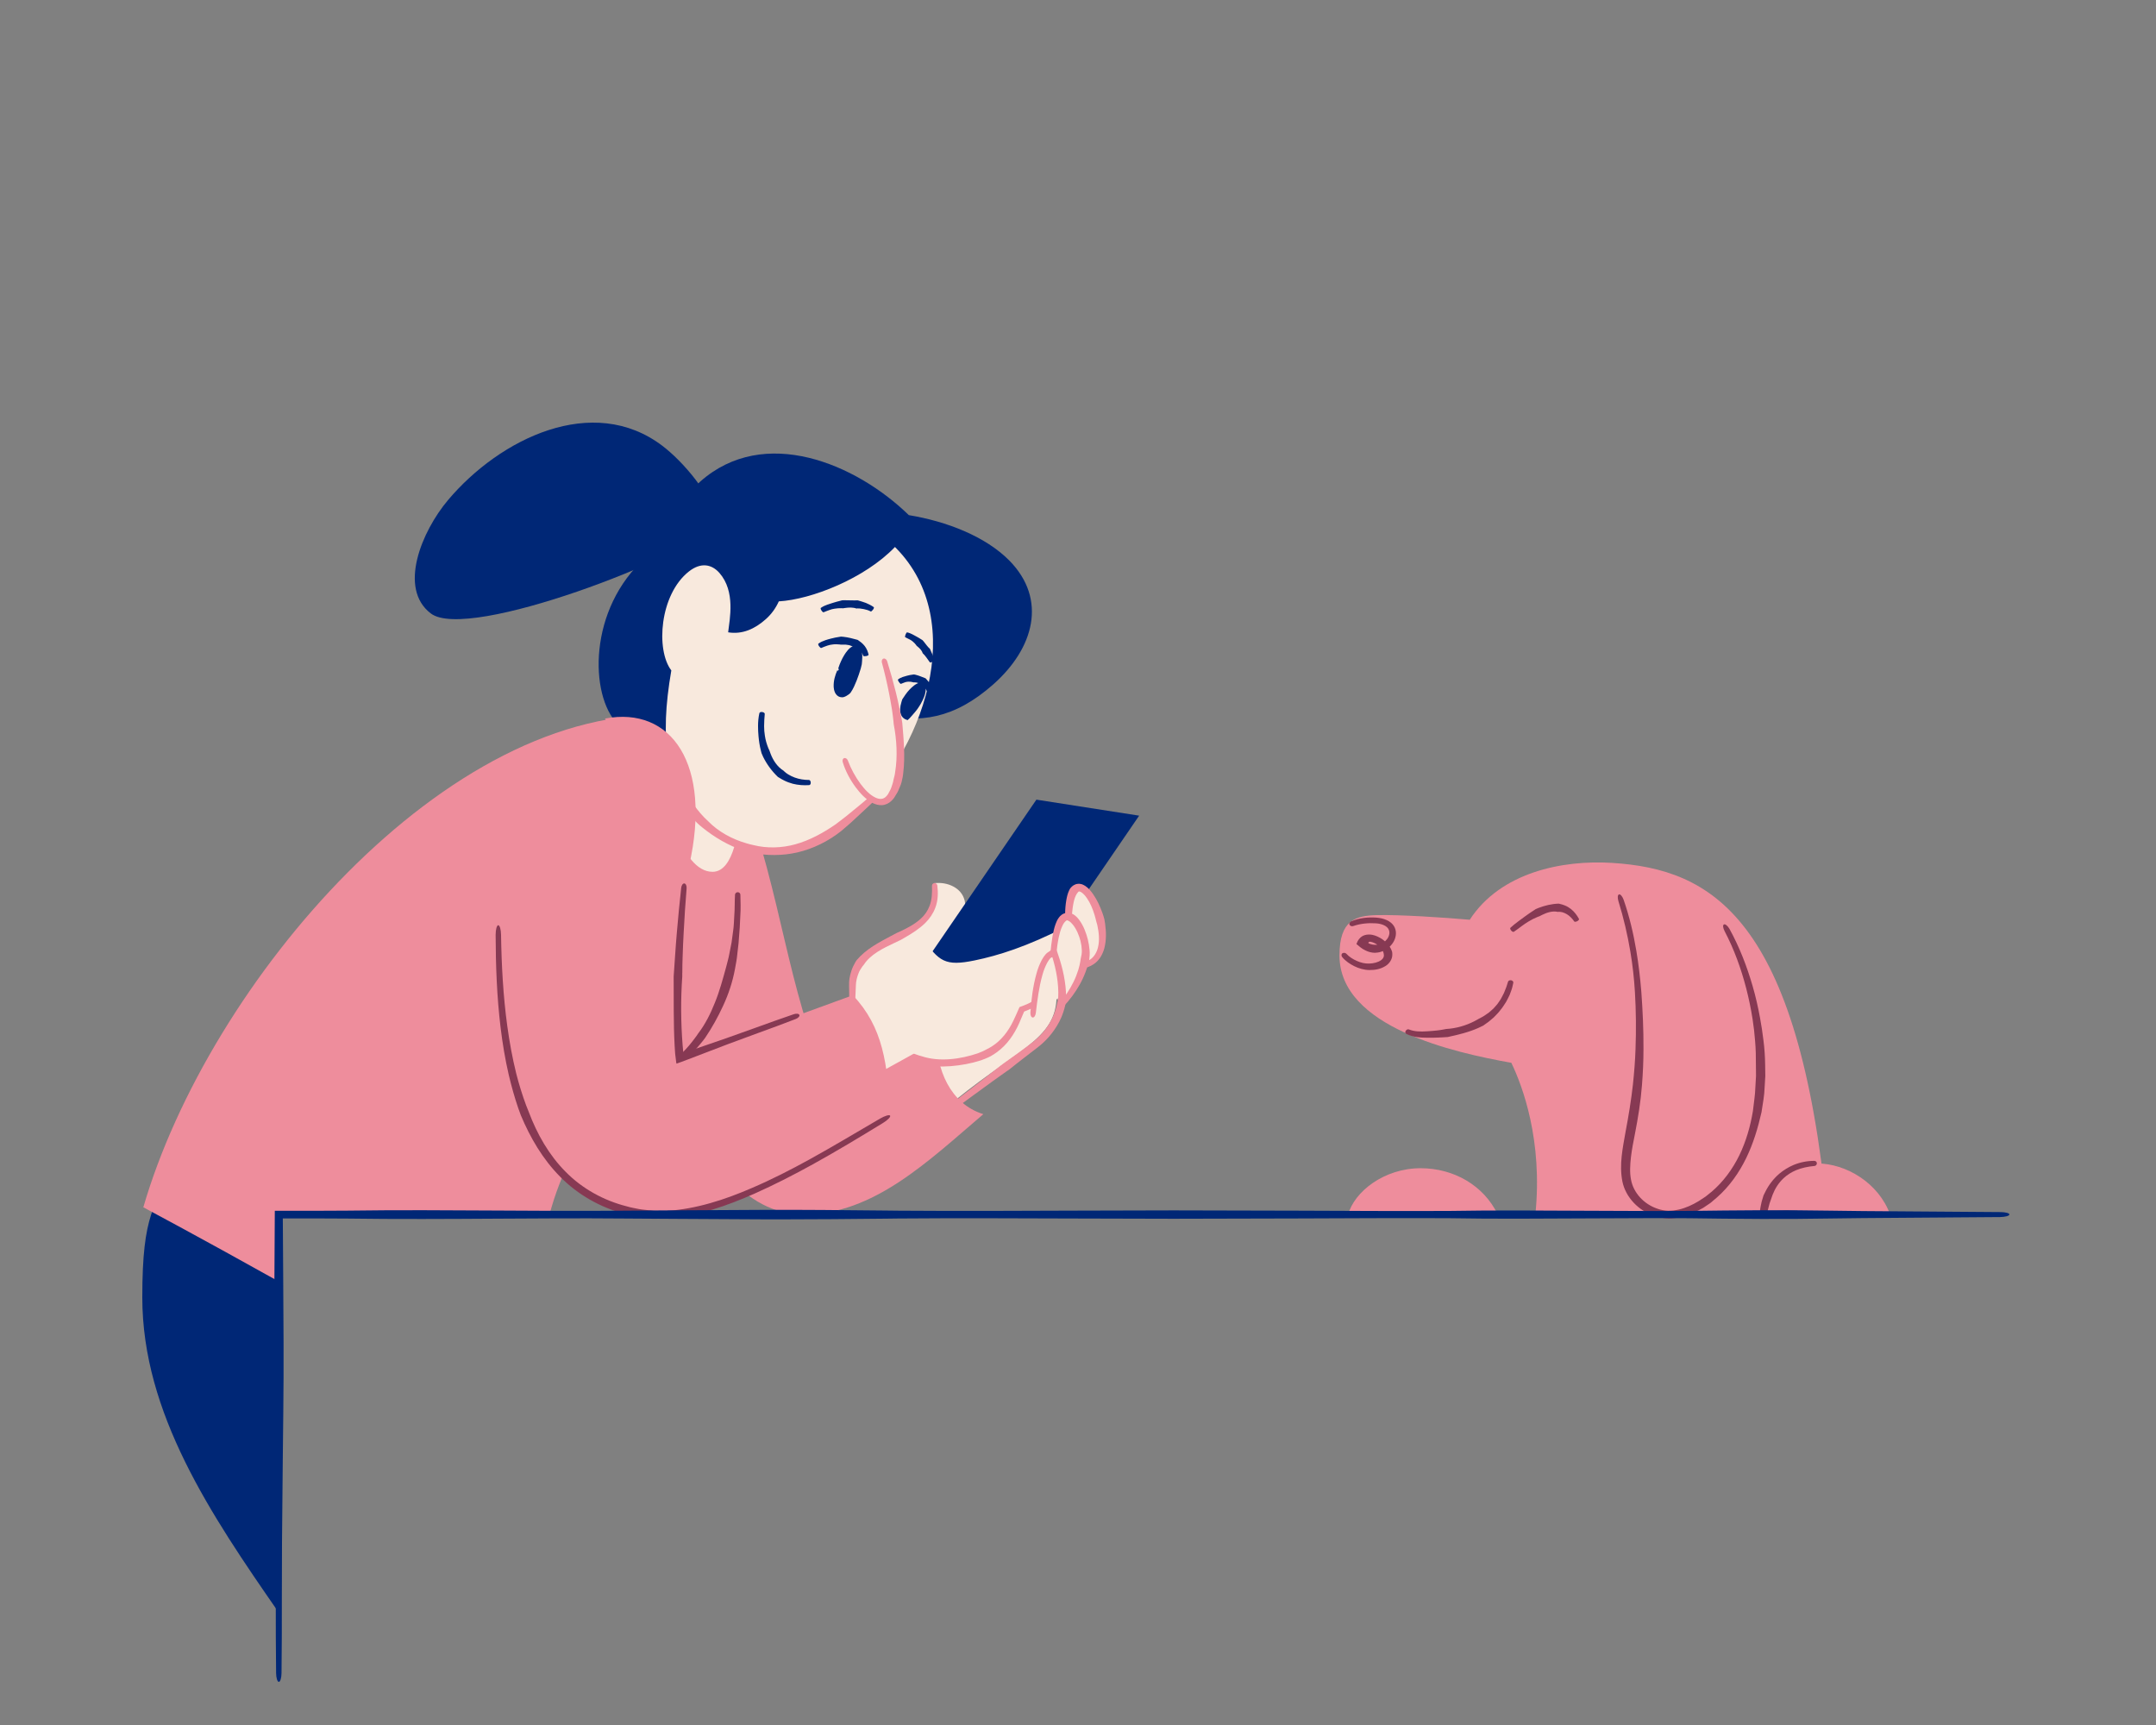 <svg width="500" height="400" viewBox="0 0 500 400" fill="none" xmlns="http://www.w3.org/2000/svg">
<rect x="0" y="0" width="500" height="400" fill="#808080" stroke="none"/>
<g clip-path="url(#clip0_15_1035)">
<path d="M356.063 281.652C357.833 264.421 353.073 251.804 350.495 246.447C337.313 244.094 310.628 238.24 310.64 221.541C310.64 213.311 314.427 212.317 319.374 212.199C324.656 212.081 334.846 212.743 340.852 213.275C347.991 202.265 362.354 199.368 373.842 200.09C396.827 201.532 417.11 212.53 423.774 281.652" fill="#EE8D9C"/>
<path d="M320.935 221.412C320.998 221.85 320.773 222.298 320.3 222.641C319.603 223.15 318.543 223.41 317.534 223.434C316.562 223.47 315.616 223.245 314.681 222.831C313.759 222.429 312.9 221.884 312.264 221.187C312.053 220.95 311.679 220.867 311.367 221.021C311.069 221.164 311.006 221.601 311.28 221.944C312.053 222.866 313.038 223.529 314.083 224.049C315.118 224.558 316.338 224.924 317.571 224.935C318.83 224.947 320.139 224.746 321.334 223.99C322.157 223.481 322.904 222.488 322.892 221.376C322.916 221.116 322.867 220.88 322.829 220.643C322.555 219.779 322.045 219.094 321.472 218.538C320.898 217.97 320.226 217.521 319.477 217.178C319.104 217 318.693 216.871 318.27 216.776C317.747 216.669 317.048 216.669 316.526 216.835C315.416 217.143 314.831 218.136 314.569 218.904C315.205 219.437 315.803 219.992 316.675 220.394C316.787 220.442 316.911 220.501 317.024 220.548L317.261 220.643C317.423 220.703 317.597 220.749 317.759 220.796C318.108 220.88 318.456 220.926 318.817 220.939C319.279 220.915 319.752 220.867 320.188 220.726C321.409 220.371 322.406 219.59 323.041 218.609C323.676 217.639 323.988 216.339 323.477 215.144C323.116 214.292 322.343 213.677 321.571 213.346C320.798 212.992 319.977 212.85 319.191 212.779C317.235 212.649 315.242 212.838 313.361 213.642C312.975 213.808 312.825 214.222 313 214.481C313.186 214.754 313.536 214.849 313.859 214.73C315.466 214.163 317.36 213.985 319.08 214.104C320.413 214.186 321.77 214.695 322.106 215.664C322.369 216.314 322.157 217.13 321.671 217.77C321.185 218.42 320.449 218.881 319.69 219.035C319.416 219.094 319.141 219.094 318.88 219.081C318.656 219.081 318.444 219.058 318.219 219.011C318.108 218.988 317.996 218.963 317.895 218.929L317.684 218.857C317.585 218.822 317.472 218.774 317.36 218.692C317.261 218.586 317.46 218.408 317.609 218.384C317.709 218.372 317.747 218.361 317.921 218.395C318.182 218.455 318.456 218.538 318.718 218.668C319.777 219.153 320.736 220.182 320.886 221.092C320.886 221.21 320.935 221.317 320.935 221.412Z" fill="#873953"/>
<path d="M361.475 211.43C361.748 211.43 362.023 211.466 362.285 211.525C362.671 211.631 363.032 211.785 363.381 211.998C364.041 212.4 364.626 212.991 365.088 213.677C365.175 213.795 365.487 213.76 365.785 213.606C366.084 213.452 366.259 213.216 366.171 213.062C365.723 212.234 365.125 211.43 364.316 210.78C363.891 210.449 363.405 210.153 362.882 209.952C362.509 209.81 362.135 209.68 361.736 209.597C361.649 209.574 361.549 209.562 361.462 209.538C359.781 209.597 358.26 209.987 356.865 210.508L356.155 210.803L355.744 211.075C354.983 211.548 354.286 212.057 353.576 212.565L352.081 213.665C351.458 214.127 350.847 214.611 350.274 215.143C350.162 215.25 350.25 215.533 350.462 215.783C350.673 216.031 350.948 216.149 351.084 216.065C351.732 215.64 352.342 215.156 352.941 214.718C353.427 214.363 353.912 214.02 354.424 213.713C355.133 213.275 355.881 212.908 356.628 212.601L357.027 212.459L357.626 212.151C358.759 211.584 360.105 211.17 361.25 211.454C361.35 211.43 361.412 211.43 361.475 211.43Z" fill="#873953"/>
<path d="M335.005 238.677C334.457 238.772 333.922 238.89 333.373 238.937C332.575 239.02 331.779 239.102 330.981 239.138C329.461 239.245 327.979 239.221 326.721 238.7C326.509 238.606 326.197 238.747 326.01 239.008C325.824 239.268 325.885 239.622 326.172 239.765C327.742 240.533 329.486 240.628 331.056 240.628C331.878 240.651 332.713 240.628 333.547 240.592C334.133 240.592 334.718 240.521 335.305 240.498L335.716 240.474C338.12 239.954 340.574 239.374 342.829 238.37C343.215 238.18 343.601 238.015 343.988 237.814L344.661 237.329C345.296 236.927 345.844 236.394 346.417 235.921C346.927 235.378 347.488 234.869 347.924 234.265C348.26 233.852 348.584 233.427 348.859 232.977C349.158 232.539 349.432 232.089 349.656 231.617C349.805 231.321 349.955 231.026 350.093 230.73L350.441 229.795C350.69 229.181 350.814 228.53 350.952 227.891C351.002 227.632 350.777 227.371 350.453 227.312C350.129 227.253 349.805 227.395 349.731 227.632C349.532 228.211 349.394 228.814 349.133 229.381L348.797 230.233C348.659 230.505 348.523 230.778 348.385 231.037C348.187 231.475 347.924 231.877 347.65 232.267C347.401 232.681 347.089 233.048 346.753 233.402C346.342 233.935 345.794 234.337 345.296 234.786C344.735 235.165 344.211 235.59 343.601 235.898L342.966 236.228C342.642 236.43 342.293 236.596 341.957 236.785C340.001 237.802 337.709 238.476 335.378 238.606L335.005 238.677Z" fill="#873953"/>
<path d="M438.349 281.652C435.708 274.332 428.158 269.779 421.343 269.779C415.326 269.779 409.894 273.326 408.91 281.652H438.349Z" fill="#EE8D9C"/>
<path d="M414.875 282.574L416.894 282.48L419.797 282.397L425.303 282.243C425.626 282.231 425.889 281.96 425.889 281.64C425.889 281.32 425.626 281.061 425.303 281.049L419.772 280.895L416.894 280.813L414.875 280.718L414.401 280.682C413.692 280.729 412.994 280.765 412.284 280.777L410.253 280.8L409.979 280.788C409.917 280.813 409.955 280.718 409.967 280.67L410.004 280.505C410.004 280.457 410.229 279.641 410.378 279.062C410.515 278.648 410.664 278.246 410.814 277.833C410.889 277.56 411.001 277.3 411.088 277.04C411.649 275.609 412.483 274.273 413.642 273.197C414.464 272.428 415.448 271.813 416.495 271.363C417.816 270.807 419.311 270.5 420.806 270.37C421.105 270.346 421.354 270.062 421.354 269.755C421.354 269.436 421.093 269.187 420.755 269.187C419.112 269.176 417.417 269.519 415.922 270.146C414.725 270.654 413.617 271.352 412.621 272.179C411.262 273.351 410.166 274.805 409.394 276.366C409.257 276.638 409.107 276.91 408.983 277.194C408.845 277.667 408.683 278.128 408.559 278.601C408.41 279.323 408.272 279.784 408.11 281.072L407.986 281.901C407.998 282.137 407.737 282.586 408.211 282.456H410.067H411.225L412.297 282.48C413.007 282.503 413.717 282.527 414.427 282.574H414.875Z" fill="#873953"/>
<path d="M312.643 281.653C314.063 276.342 320.99 270.891 329.462 270.891C337.099 270.891 344.1 274.841 347.365 281.665L312.643 281.653Z" fill="#EE8D9C"/>
<path d="M375.461 207.351C378.314 215.451 379.647 224.013 380.058 232.646C381.242 257.031 376.607 263.914 377.006 271.967C377.318 278.412 383.036 281.806 387.571 281.604C395.282 281.261 409.535 271.15 408.251 244.791C407.716 233.865 404.601 222.618 399.805 214.363" fill="#EE8D9C"/>
<path d="M398.219 277.631C401.084 275.1 403.314 271.931 404.959 268.549C406.616 265.155 407.687 261.548 408.51 257.918C408.809 255.931 409.182 254.039 409.232 252.195C409.295 251.271 409.344 250.385 409.394 249.498C409.382 248.611 409.369 247.747 409.356 246.896C409.332 244.992 409.208 243.1 408.959 241.207C408.759 239.469 408.485 237.754 408.173 236.04C407.725 233.568 407.164 231.109 406.466 228.697C405.146 224.12 403.414 219.638 401.097 215.415C400.673 214.67 400.088 214.209 399.788 214.363C399.49 214.517 399.577 215.226 399.976 215.96C402.168 220.146 403.776 224.604 404.959 229.158C405.569 231.523 406.067 233.911 406.441 236.312C406.703 238.004 406.903 239.694 407.027 241.398C407.189 243.242 407.226 245.099 407.214 246.955C407.226 247.783 407.227 248.622 407.239 249.474C407.189 250.326 407.139 251.189 407.089 252.088C407.052 253.874 406.728 255.694 406.516 257.658C405.931 261.159 404.947 264.635 403.377 267.875C401.807 271.104 399.64 274.048 396.948 276.343L395.516 277.49L393.983 278.494C391.117 280.257 387.58 281.439 384.415 280.293C381.239 279.251 378.796 276.579 378.249 273.528C377.925 271.92 378.037 270.087 378.235 268.313C378.448 266.515 378.809 264.705 379.171 262.861C379.892 259.171 380.503 255.398 380.79 251.638C381.014 248.835 381.139 246.032 381.139 243.231C381.164 238.795 380.964 234.385 380.641 229.962C380.378 226.78 380.017 223.611 379.481 220.453C378.821 216.516 377.875 212.483 376.529 208.616C376.242 207.835 375.77 207.291 375.458 207.398C375.146 207.504 375.084 208.19 375.333 208.971C376.529 212.826 377.451 216.799 378.099 220.678C378.622 223.777 378.971 226.91 379.158 230.067C379.42 234.456 379.457 238.854 379.295 243.242C379.207 245.985 378.983 248.729 378.697 251.45C378.286 255.139 377.676 258.817 376.977 262.495C376.342 266.184 375.483 269.968 376.242 273.93C376.977 277.619 380.017 280.8 383.793 281.995C384.739 282.29 385.723 282.48 386.732 282.539C387.243 282.551 387.754 282.551 388.24 282.468C388.725 282.397 389.237 282.385 389.697 282.231C391.629 281.853 393.347 280.99 394.98 280.091L396.662 278.955L398.219 277.631Z" fill="#873953"/>
<path d="M64.681 373.976C48.909 351.259 33 327.702 33 300.858C33 281.084 35.903 280.079 40.662 268.892L64.694 281.652V373.976H64.681Z" fill="#002776"/>
<path d="M238.201 229.831C238.525 226.024 239.398 222.003 243.123 220.762C244.17 223.718 245.041 227.313 245.041 230.789C245.041 241.421 235.661 243.029 218.056 257.977L214.68 243.017L233.68 230.66L238.201 229.831Z" fill="#F8E9DD"/>
<path d="M217.557 235.283L192.154 251.378C182.113 227.336 181.763 209.515 171.959 182.315C171.959 182.315 139.243 175.929 142.993 207.871C148.3 226.639 158.802 281.629 186.336 281.629C202.619 281.629 215.276 269.235 228.047 258.356C220.31 255.955 217.121 247.925 217.121 240.214C217.121 238.524 217.271 236.868 217.557 235.283Z" fill="#EE8D9C"/>
<path d="M240.025 235.946C243.637 235.235 249.306 224.533 249.306 220.832C249.306 217.166 247.088 212.53 245.045 212.53C241.856 212.53 241.595 223.481 241.47 226.816" fill="#F8E9DD"/>
<path d="M247.511 223.859C248.246 223.99 248.931 224.049 249.554 224.049C254.077 224.049 255.647 220.915 255.647 217.248C255.647 212.069 252.52 205.825 250.215 205.825C248.06 205.825 247.773 211.111 247.773 213.169C247.773 214.895 248.184 216.669 248.633 218.336" fill="#F8E9DD"/>
<path d="M64.685 297.179C46.845 287.199 33.24 279.949 33.24 279.949C48.364 227.857 103.642 163.016 155.818 165.889L172.575 179.442C188.895 253.247 143.497 254.027 143.497 254.027C134.502 262.199 129.842 272.629 127.425 281.652H64.672V297.179H64.685Z" fill="#EE8D9C"/>
<path d="M161.089 240.805C159.432 243.064 157.389 245.205 154.959 246.789C153.676 247.688 152.455 248.422 151.309 249.108C150.661 249.474 150.026 249.876 149.354 250.207C148.755 250.539 148.12 250.834 147.484 251.118C146.563 251.507 145.628 251.863 144.669 252.17C142.862 252.75 140.981 253.199 139.087 253.388C138.751 253.424 138.514 253.708 138.514 254.027C138.514 254.358 138.826 254.606 139.187 254.583C141.218 254.453 143.199 254.086 145.155 253.59C146.164 253.317 147.16 253.01 148.145 252.655C148.83 252.395 149.528 252.159 150.2 251.863C150.948 251.567 151.657 251.212 152.38 250.857C153.626 250.171 154.91 249.356 156.206 248.279C158.511 246.305 160.727 244.165 162.584 241.87C162.896 241.468 163.244 241.089 163.53 240.664C165.126 238.311 166.52 235.78 167.68 233.261C168.95 230.553 169.922 227.607 170.457 224.64C170.657 223.54 170.881 222.441 170.98 221.328L171.28 218.703L171.48 216.067C171.604 214.801 171.604 213.535 171.691 212.282C171.804 210.709 171.741 209.077 171.703 207.469C171.691 207.138 171.417 206.889 171.081 206.889C170.744 206.889 170.47 207.149 170.457 207.48C170.358 209.065 170.42 210.685 170.295 212.234C170.208 213.476 170.208 214.718 170.009 215.96L169.661 218.538C169.511 219.389 169.323 220.24 169.161 221.08C168.975 222.144 168.663 223.185 168.402 224.238C167.63 227.052 166.857 229.902 165.773 232.551C164.788 235.011 163.568 237.507 161.911 239.647C161.699 240.026 161.375 240.403 161.089 240.805Z" fill="#873953"/>
<path d="M171.85 187.27C171.352 191.823 170.343 202.159 165.247 202.159C157.897 202.159 153.947 185.674 153.947 177.656C153.947 171.838 155.292 166.102 158.581 161.526" fill="#F8E9DD"/>
<path d="M198.213 234.94C197.741 233.356 197.441 230.494 197.703 227.868C198.799 216.705 215.705 218.609 216.739 208.084C216.839 207.114 216.827 206.026 216.689 204.784C217.437 204.702 218.222 204.725 218.982 204.855C221.897 205.376 224.475 207.528 223.716 211.383C222.644 216.799 216.827 219.047 216.241 222.014C215.942 223.552 216.989 225.29 220.714 227.773" fill="#F8E9DD"/>
<path d="M230.321 238.606L206.489 234.881L240.35 185.426L264.182 189.139L230.321 238.606Z" fill="#002776"/>
<path d="M192.408 238.452C200.568 229.962 201.253 228.413 206.323 226.402C207.234 226.047 213.487 216.882 213.998 217.604C217.76 222.913 219.156 224.131 226.057 222.7C231.515 221.577 238.205 219.484 247.237 214.86C248.507 216.09 249.019 217.769 248.857 219.46C248.594 222.145 246.888 224.036 244.533 225.432C244.596 225.917 244.608 226.378 244.571 226.828C244.247 230.174 240.97 232.657 236.996 234.053C235.439 237.53 233.707 243.324 225.97 245.43C221.909 246.541 216.477 247.18 212.004 245.312L197.005 253.235" fill="#F8E9DD"/>
<path d="M213.124 244.744L211.978 244.342C211.753 244.378 211.541 244.555 211.33 244.649L210.856 244.91L209.436 245.702L205.325 247.972L197.539 252.265C197.077 252.513 196.854 252.951 197.016 253.235C197.178 253.519 197.688 253.554 198.149 253.306L206.147 249.262L210.295 247.168L211.753 246.435L211.94 246.341C211.99 246.316 211.978 246.329 212.003 246.316C212.027 246.305 212.053 246.293 212.077 246.293C212.14 246.329 212.102 246.316 212.464 246.47L213.236 246.743C215.64 247.322 218.095 247.404 220.487 247.227C222.891 247.027 225.208 246.612 227.489 245.88C228.273 245.596 229.045 245.3 229.78 244.898C230.266 244.649 230.69 244.319 231.139 244.022C233.555 242.296 235.212 239.824 236.334 237.318L237.455 234.692L237.517 234.562L237.655 234.503C237.766 234.467 238.103 234.337 238.315 234.242C238.801 234.042 239.274 233.829 239.735 233.581C240.893 232.977 242.015 232.244 242.962 231.286C243.909 230.34 244.693 229.158 244.993 227.833C245.129 227.289 244.868 226.828 244.544 226.816C244.195 226.793 243.909 227.123 243.772 227.55C243.136 229.701 241.155 231.346 239.05 232.421C238.627 232.646 238.19 232.847 237.742 233.025L237.405 233.166L236.994 233.32L236.433 233.533L236.197 234.065C235.749 235.082 235.412 235.875 234.975 236.761C233.842 239.126 232.223 241.243 230.029 242.639C229.632 242.863 229.257 243.124 228.834 243.301C228.198 243.668 227.513 243.951 226.828 244.224C222.779 245.607 217.895 246.293 213.785 244.933L213.124 244.744Z" fill="#EE8D9C"/>
<path d="M198.404 223.043C198.005 223.729 197.656 224.438 197.432 225.172C197.083 226.248 196.871 227.312 196.909 228.436L196.984 234.242C196.984 234.585 197.27 234.858 197.606 234.869C197.942 234.881 198.23 234.608 198.242 234.265L198.491 228.436C198.516 227.537 198.752 226.58 199.089 225.728C199.313 225.113 199.674 224.569 200.048 224.036C200.136 223.918 200.247 223.8 200.347 223.682C201.842 221.34 204.732 219.91 207.46 218.632L208.906 217.946L209.803 217.426C211.46 216.48 213.129 215.428 214.562 214.043C215.572 213.05 216.406 211.832 216.904 210.508C217.552 208.84 217.589 207.019 217.377 205.328C217.34 204.985 217.016 204.737 216.692 204.772C216.356 204.808 216.119 205.092 216.131 205.423C216.194 207.043 216.131 208.663 215.571 210.07C215.147 211.194 214.45 212.223 213.503 213.062C212.207 214.245 210.588 215.12 208.906 215.912L208.009 216.314L206.589 217.059C203.897 218.502 200.908 220.015 198.702 222.605C198.59 222.748 198.491 222.889 198.404 223.043Z" fill="#EE8D9C"/>
<path d="M144.282 183.332C148.905 197.783 145.628 222.026 157.663 245.405L197.791 230.778C204.805 238.204 205.889 246.754 206.45 258.722C188.198 269.589 165.1 283.757 148.431 281.368C117.659 276.969 103.83 223.954 113.448 190.558C116.849 178.697 138.415 167.568 144.282 183.332Z" fill="#EE8D9C"/>
<path d="M122.006 256.286C121.109 253.874 120.349 251.402 119.713 248.906C118.816 245.299 118.156 241.621 117.645 237.932C116.686 230.931 116.312 223.859 116.2 216.799C116.188 215.546 115.889 214.54 115.552 214.54C115.216 214.54 114.942 215.546 114.942 216.812C114.967 223.954 115.228 231.121 116.088 238.24C116.537 241.941 117.147 245.63 117.994 249.285C118.605 251.839 119.302 254.381 120.162 256.889L120.797 258.639C122.953 263.771 125.843 268.785 129.929 272.889C133.978 277.028 139.273 280.008 144.879 281.486C145.839 281.794 146.835 281.947 147.807 282.172C148.792 282.374 149.825 282.433 150.835 282.563C151.494 282.658 152.156 282.61 152.816 282.598L154.783 282.551C161.972 281.959 168.688 279.571 175.066 276.745C179.65 274.698 184.11 272.415 188.471 270.003C193.915 267 199.41 263.688 204.792 260.389C205.888 259.715 206.611 258.97 206.424 258.698C206.25 258.426 205.228 258.733 204.119 259.372C198.637 262.565 193.156 265.864 187.723 268.856C183.388 271.245 178.978 273.504 174.418 275.455C168.102 278.199 161.412 280.375 154.597 280.788L152.816 280.777C152.217 280.765 151.619 280.8 151.034 280.693C150.087 280.575 149.14 280.541 148.194 280.363C147.259 280.162 146.287 280.02 145.377 279.736C140.046 278.399 135.025 275.644 131.175 271.718C127.288 267.815 124.547 262.943 122.641 257.882L122.006 256.286Z" fill="#873953"/>
<path d="M158.236 225.585C158.248 224.32 158.248 223.055 158.31 221.801C158.361 219.981 158.448 218.159 158.547 216.338C158.721 212.885 158.946 209.443 159.232 206.002C159.282 205.387 159.033 204.879 158.697 204.855C158.361 204.82 158.037 205.293 157.974 205.896C157.6 209.361 157.251 212.826 156.965 216.303C156.815 218.112 156.666 219.909 156.554 221.719L156.293 225.526L156.23 226.414C156.267 231.746 156.167 237.187 156.455 242.484L156.542 243.868L156.579 244.365L156.653 244.98L156.803 246.198L156.865 246.577C156.852 246.682 156.953 246.612 157.002 246.6L157.202 246.529L157.974 246.257L159.481 245.689C162.645 244.483 165.81 243.277 168.975 242.059L175.839 239.528C178.705 238.488 181.657 237.411 184.548 236.287C185.133 236.064 185.506 235.637 185.382 235.342C185.257 235.046 184.696 234.976 184.099 235.176C181.147 236.182 178.182 237.246 175.316 238.286C173.023 239.102 170.731 239.93 168.426 240.746L158.784 244.069C158.685 244.093 158.647 244.093 158.596 244.117C158.56 244.105 158.472 244.176 158.497 244.081L158.472 243.963L158.46 243.904L158.434 243.738L158.31 242.39C157.899 237.211 157.849 231.782 158.223 226.473V225.585H158.236Z" fill="#873953"/>
<path d="M247.507 223.859C248.242 223.989 248.927 224.048 249.551 224.048C254.072 224.048 255.642 220.915 255.642 217.248C255.642 212.069 252.516 205.825 250.211 205.825C248.056 205.825 247.769 211.111 247.769 213.169C247.769 214.895 248.18 216.669 248.628 218.336" fill="#F8E9DD"/>
<path d="M247.961 206.428C247.574 207.232 247.424 207.989 247.288 208.734C247.1 209.81 247.025 210.862 247.013 211.927C246.989 212.908 247.025 213.961 247.187 214.954C247.349 215.96 247.586 216.93 247.86 217.875C247.961 218.218 248.309 218.407 248.645 218.336C248.969 218.254 249.168 217.923 249.093 217.591C248.633 215.688 248.396 213.866 248.607 211.951C248.682 210.969 248.82 209.976 249.032 209.041C249.181 208.391 249.405 207.752 249.705 207.279C249.767 207.161 249.854 207.09 249.916 207.007C250.053 206.818 250.128 206.723 250.203 206.735C250.227 206.688 250.315 206.759 250.389 206.723C250.489 206.783 250.588 206.794 250.713 206.865C251.187 207.149 251.685 207.693 252.071 208.273C252.881 209.432 253.429 210.815 253.841 212.163C253.99 212.636 254.102 213.109 254.214 213.582L254.476 214.504C254.85 216.196 255.036 217.97 254.651 219.613C254.376 220.785 253.778 221.86 252.806 222.511C251.611 223.339 249.903 223.528 248.247 223.327C247.91 223.315 247.599 223.552 247.537 223.859C247.475 224.166 247.724 224.45 248.097 224.497C249.879 224.852 252.009 224.687 253.641 223.575C254.961 222.7 255.71 221.292 256.095 219.933C256.606 218.005 256.544 216.054 256.282 214.161L256.12 213.169C255.971 212.648 255.834 212.128 255.635 211.619C255.099 210.165 254.463 208.722 253.517 207.362C253.043 206.688 252.532 206.002 251.685 205.435C251.486 205.293 251.199 205.174 250.95 205.056C250.626 204.997 250.327 204.879 249.954 204.95C249.579 204.973 249.269 205.115 248.969 205.281C248.733 205.458 248.459 205.659 248.309 205.86C248.159 206.049 248.035 206.239 247.961 206.428Z" fill="#EE8D9C"/>
<path d="M243.956 226.816C244.08 223.481 244.341 212.53 247.531 212.53C249.575 212.53 251.792 217.166 251.792 220.832C251.792 220.832 251.842 226.923 245.799 233.438" fill="#F8E9DD"/>
<path d="M250.549 222.878C250.424 223.552 250.287 224.226 250.075 224.888C249.777 225.846 249.402 226.792 248.954 227.702C248.106 229.429 247.023 231.073 245.752 232.563C245.528 232.834 245.566 233.225 245.815 233.438C246.064 233.651 246.462 233.604 246.711 233.332C248.119 231.818 249.366 230.139 250.387 228.329C250.91 227.395 251.371 226.414 251.744 225.408C252.019 224.699 252.243 223.977 252.455 223.245L252.592 222.723C252.641 222.321 252.679 221.92 252.704 221.518C252.729 221.116 252.716 220.642 252.679 220.252C252.604 219.436 252.467 218.632 252.28 217.839C251.869 216.279 251.321 214.754 250.312 213.358C249.951 212.885 249.552 212.4 248.904 212.01C248.705 211.892 248.418 211.809 248.181 211.726C247.883 211.691 247.596 211.62 247.296 211.691C246.425 211.797 245.852 212.365 245.528 212.826C245.179 213.311 244.979 213.784 244.805 214.257C244.456 215.203 244.27 216.149 244.095 217.083C243.871 218.431 243.709 219.767 243.585 221.103C243.435 222.771 243.348 224.497 243.36 226.189C243.36 226.532 243.634 226.816 243.97 226.828C244.307 226.839 244.594 226.58 244.618 226.237C244.742 224.545 244.831 222.843 244.979 221.21C245.104 219.91 245.266 218.609 245.54 217.332C245.74 216.456 245.964 215.581 246.326 214.801C246.624 214.032 247.26 213.323 247.509 213.417C247.559 213.405 247.608 213.464 247.671 213.453C247.746 213.512 247.808 213.512 247.895 213.583C248.181 213.725 248.518 214.056 248.805 214.411C249.639 215.451 250.237 216.835 250.586 218.218C250.76 218.916 250.86 219.638 250.885 220.335C250.922 221.021 250.786 221.696 250.611 222.405L250.549 222.878Z" fill="#EE8D9C"/>
<path d="M239.451 235.946C239.775 232.137 240.647 222.003 244.371 220.749C245.418 223.706 246.291 227.3 246.291 230.778" fill="#F8E9DD"/>
<path d="M232.146 247.027L229.019 249.487L224.472 253.01L215.851 259.668C215.339 260.059 215.116 260.591 215.327 260.839C215.539 261.087 216.125 260.993 216.648 260.602L225.505 254.146L230.103 250.798L233.355 248.481L234.127 247.949C236.307 246.175 238.512 244.531 240.793 242.757C243.096 240.948 244.941 238.595 246.1 235.993C246.486 235.082 246.797 234.149 247.021 233.19C247.133 232.563 247.208 231.925 247.234 231.275C247.246 229.512 247.034 227.857 246.71 226.189C246.548 225.362 246.349 224.545 246.124 223.729C245.887 222.878 245.725 222.298 245.215 220.832L244.854 219.815C244.729 219.792 244.517 219.933 244.343 220.017L243.782 220.301C243.434 220.524 243.11 220.773 242.786 220.998C242.624 221.128 242.486 221.305 242.349 221.471L242.051 221.861C241.876 222.109 241.751 222.37 241.589 222.618C241.054 223.647 240.655 224.699 240.368 225.764C239.547 228.697 239.173 231.771 238.96 234.799C238.923 235.414 239.16 235.921 239.497 235.946C239.833 235.969 240.145 235.508 240.219 234.905C240.568 231.925 240.955 228.897 241.739 226.107C242.013 225.101 242.387 224.131 242.861 223.245C243.458 222.216 243.707 221.991 244.056 221.968L244.131 222.228C244.156 222.311 244.467 223.351 244.642 224.097C244.828 224.888 244.99 225.681 245.115 226.473C245.364 228.045 245.488 229.701 245.415 231.227C245.364 231.748 245.265 232.291 245.14 232.811C244.966 233.663 244.704 234.515 244.38 235.33C243.408 237.661 241.801 239.837 239.696 241.504C237.54 243.183 235.186 244.862 232.906 246.47L232.146 247.027Z" fill="#EE8D9C"/>
<path d="M166.325 120.833C164.931 114.589 158.365 106.997 153.631 103.39C137.497 91.127 115.919 101.711 103.909 115.949C97.755 123.245 92.311 136.467 99.91 142.249C108.619 148.872 159.748 128.886 165.516 122.051C165.852 121.637 166.126 121.235 166.325 120.833Z" fill="#002776"/>
<path d="M168.158 119.84C161.642 121.212 155.015 124.606 149.807 129.218C136.327 141.162 136.713 161.265 143.217 167.876C151.003 175.799 169.703 170.241 178.523 160.556" fill="#002776"/>
<path d="M155.49 145.951C151.69 136.278 154.767 118.421 162.391 111.668C177.217 98.53 198.458 107.47 210.767 119.45C219.501 120.881 228.557 124.381 234.09 129.998C242.935 138.998 239.77 150.339 230.389 158.664C221.232 166.776 213.246 167.758 204.089 165.712C204.089 165.7 166.053 161.869 155.49 145.951Z" fill="#002776"/>
<path d="M207.55 126.841C207.638 126.923 207.725 127.018 207.812 127.101C224.581 144.154 214.49 174.345 196.848 189.978C183.78 201.556 170.238 198.044 162.6 190.274C154.366 181.901 152.92 171.554 155.687 155.459C152.049 150.729 152.971 137.862 159.76 132.517C162.551 130.317 165.067 130.838 166.849 132.86C170.611 137.164 169.215 143.539 168.867 146.625C172.168 147.157 175.046 145.845 177.6 143.574C178.933 142.391 179.918 140.984 180.616 139.447C188.14 139.009 200.512 134.173 207.55 126.841Z" fill="#F8E9DD"/>
<path d="M173.035 195.525C169.808 194.591 166.632 192.888 164.264 190.463C162.893 189.222 161.884 187.968 160.963 186.715C160.452 186.029 159.941 185.319 159.468 184.586C159.02 183.924 158.633 183.226 158.247 182.528C157.711 181.511 157.225 180.459 156.79 179.394C155.98 177.384 155.294 175.279 155.02 173.174C154.995 172.819 154.684 172.524 154.347 172.524C154.011 172.524 153.75 172.855 153.762 173.28C153.961 175.598 154.572 177.786 155.307 179.938C155.705 181.05 156.142 182.162 156.64 183.238C156.989 183.995 157.337 184.752 157.748 185.496C158.172 186.312 158.645 187.105 159.168 187.873C160.116 189.233 161.299 190.629 162.881 191.882C165.696 194.165 168.949 196.081 172.437 197.24C173.035 197.464 173.658 197.606 174.268 197.748C177.756 198.446 181.482 198.458 184.908 197.665C188.596 196.814 192.146 195.04 195.073 192.71C196.108 191.811 197.216 190.913 198.164 189.99C199.708 188.536 201.291 187.117 202.847 185.615C203.957 184.527 205.04 183.427 206.049 182.233C207.307 180.766 208.466 179.111 209.363 177.384C209.551 177.029 209.45 176.639 209.152 176.497C208.852 176.355 208.466 176.497 208.255 176.828C207.27 178.436 206.161 180.009 204.941 181.417C203.981 182.552 202.922 183.616 201.789 184.633C200.232 186.052 198.549 187.365 196.892 188.737C195.846 189.624 194.8 190.345 193.777 191.161C190.875 193.16 187.723 194.886 184.385 195.797C181.294 196.648 177.857 196.755 174.717 195.962C174.169 195.82 173.595 195.726 173.035 195.525Z" fill="#EE8D9C"/>
<path d="M214.005 158.735C214.278 161.703 212.21 163.997 210.193 165.936C209.906 165.771 209.719 165.511 209.632 165.192C209.146 163.323 211.725 159.243 213.656 158.782C213.78 158.746 213.893 158.735 214.005 158.735Z" fill="#002776"/>
<path d="M211.131 162.744C211.231 162.46 211.343 162.188 211.481 161.928C211.692 161.549 211.916 161.171 212.166 160.828C212.639 160.177 213.262 159.539 213.847 159.361C213.922 159.35 213.997 159.054 214.009 158.735C214.021 158.415 213.835 158.167 213.586 158.191C212.34 158.486 211.629 159.208 210.932 159.905C210.584 160.272 210.26 160.674 209.972 161.088C209.774 161.384 209.561 161.667 209.375 161.975C209.325 162.046 209.275 162.117 209.238 162.188L209.051 162.803C208.976 163.098 208.889 163.382 208.839 163.654C208.752 164.21 208.714 164.718 208.802 165.156C208.864 165.605 209.038 165.984 209.312 166.303C209.45 166.469 209.624 166.599 209.824 166.717C210.023 166.847 210.085 166.824 210.222 166.883L210.471 166.989L210.957 166.54L211.518 165.913C211.767 165.629 212.016 165.357 212.24 165.073C212.453 164.801 212.739 164.47 212.814 164.328C213.063 163.962 213.312 163.595 213.536 163.205C213.847 162.649 214.146 162.069 214.371 161.443C214.645 160.674 214.782 159.811 214.669 158.983C214.645 158.817 214.359 158.699 214.021 158.735C213.685 158.77 213.424 158.9 213.411 159.03C213.374 159.716 213.262 160.39 213.038 161.017C212.85 161.526 212.601 162.01 212.277 162.472C212.054 162.791 211.805 163.098 211.53 163.382C211.356 163.571 211.356 163.536 211.293 163.595C211.244 163.631 211.206 163.642 211.169 163.654C211.144 163.654 211.119 163.654 211.106 163.642L211.057 163.725L211.007 163.796C210.957 163.914 210.857 163.914 210.808 163.855C210.758 163.808 210.733 163.725 210.733 163.642C210.733 163.56 210.77 163.453 210.808 163.382C210.833 163.347 210.857 163.311 210.882 163.276C210.908 163.276 211.019 163.051 211.094 162.945C211.082 162.874 211.106 162.803 211.131 162.744Z" fill="#002776"/>
<path d="M213.583 158.877C213.695 158.924 213.82 158.971 213.92 159.03C214.069 159.125 214.207 159.243 214.331 159.362C214.568 159.598 214.792 159.882 214.916 160.213C214.941 160.272 215.24 160.249 215.564 160.178C215.901 160.107 216.137 159.977 216.125 159.894C216.038 159.421 215.864 158.948 215.614 158.498C215.477 158.262 215.327 158.049 215.141 157.836L214.754 157.399L214.655 157.292C213.857 156.985 213.134 156.665 212.362 156.476L211.963 156.393L211.702 156.429C211.216 156.476 210.756 156.583 210.306 156.701C209.982 156.795 209.658 156.878 209.348 156.985C208.961 157.127 208.562 157.304 208.251 157.576C208.189 157.635 208.289 157.895 208.475 158.155C208.662 158.416 208.862 158.605 208.923 158.581C209.235 158.463 209.534 158.345 209.834 158.226C210.07 158.144 210.319 158.084 210.581 158.073C210.93 158.037 211.291 158.084 211.627 158.167L211.801 158.226H212.088C212.624 158.226 213.209 158.392 213.508 158.829L213.583 158.877Z" fill="#002776"/>
<path d="M198.806 141.079C199.018 141.079 199.23 141.079 199.442 141.103C199.74 141.138 200.04 141.185 200.339 141.244C200.899 141.363 201.447 141.516 201.933 141.788C202.021 141.836 202.257 141.646 202.456 141.375C202.656 141.114 202.731 140.842 202.631 140.783C202.071 140.381 201.447 140.086 200.824 139.813C200.488 139.683 200.151 139.577 199.815 139.471C199.578 139.411 199.341 139.329 199.092 139.258L198.918 139.21C197.86 139.258 196.838 139.175 195.816 139.187C195.642 139.187 195.468 139.187 195.293 139.199L194.956 139.293C194.346 139.435 193.748 139.612 193.163 139.79C192.74 139.932 192.315 140.05 191.892 140.204C191.369 140.381 190.832 140.629 190.36 140.961C190.259 141.032 190.334 141.304 190.508 141.564C190.684 141.836 190.907 142.013 190.994 141.978C191.456 141.8 191.917 141.599 192.378 141.445C192.74 141.304 193.137 141.209 193.524 141.15C194.072 141.055 194.632 141.02 195.193 141.032L195.492 141.055C195.642 141.02 195.804 140.996 195.953 140.984C196.838 140.854 197.785 140.807 198.644 141.114L198.806 141.079Z" fill="#002776"/>
<path d="M214.091 151.58C214.216 151.686 214.328 151.804 214.427 151.935L214.863 152.49C215.138 152.845 215.399 153.212 215.648 153.59C215.699 153.661 215.985 153.59 216.284 153.448C216.582 153.306 216.807 153.129 216.77 153.058L216.234 151.757L215.934 151.083C215.861 150.929 215.798 150.764 215.723 150.598L215.685 150.48C215.1 149.971 214.689 149.333 214.203 148.742L213.941 148.446L213.718 148.304C213.319 148.032 212.895 147.807 212.484 147.571L211.587 147.086C211.213 146.897 210.802 146.719 210.366 146.637C210.279 146.625 210.117 146.849 210.005 147.145C209.892 147.441 209.855 147.713 209.918 147.748C210.241 147.937 210.591 148.091 210.915 148.257C211.176 148.387 211.425 148.541 211.636 148.718C211.948 148.966 212.222 149.262 212.459 149.569L212.571 149.747L212.833 149.96C213.319 150.362 213.805 150.858 214.004 151.509L214.091 151.58Z" fill="#002776"/>
<path d="M195.826 175.776C196.648 179.004 199.377 183.498 202.13 185.236C203.774 186.277 205.419 186.336 206.665 184.574C211.424 177.822 207.25 160.532 204.921 152.727" fill="#F8E9DD"/>
<path d="M209.148 167.001L208.613 164.317C208.339 163.027 208.065 161.75 207.741 160.473C207.143 158.061 206.47 155.672 205.735 153.307C205.598 152.881 205.225 152.621 204.901 152.715C204.577 152.798 204.402 153.212 204.514 153.626C205.162 156.003 205.723 158.415 206.196 160.828C206.446 162.081 206.657 163.335 206.869 164.6C206.993 165.487 207.118 166.374 207.205 167.261L207.255 167.888C207.965 171.554 208.177 175.421 207.604 178.981C207.542 179.607 207.367 180.199 207.218 180.79C207.167 181.192 207.056 181.57 206.932 181.937C206.77 182.445 206.608 182.966 206.333 183.415L205.96 184.125C205.822 184.326 205.673 184.527 205.511 184.681C204.888 185.355 204.016 185.414 203.057 184.964C201.686 184.326 200.54 183.06 199.568 181.771C198.36 180.139 197.338 178.259 196.628 176.355C196.491 175.965 196.13 175.717 195.806 175.788C195.482 175.859 195.308 176.261 195.432 176.698C196.068 178.815 197.139 180.79 198.435 182.552C199.493 183.935 200.652 185.295 202.397 186.218C203.019 186.514 203.742 186.75 204.552 186.703C205.361 186.655 206.134 186.265 206.657 185.78C206.932 185.532 207.155 185.272 207.355 185L207.853 184.184C208.227 183.652 208.439 183.072 208.676 182.493C208.862 182.091 209.012 181.689 209.111 181.263C209.261 180.589 209.423 179.915 209.472 179.241C209.946 175.385 209.572 171.471 209.249 167.64L209.148 167.001Z" fill="#EE8D9C"/>
<path d="M194.961 155.234C194.948 155.257 194.935 155.305 194.935 155.328C195.433 154.039 196.767 150.894 198.137 150.444C198.175 150.433 198.212 150.421 198.25 150.409C198.71 150.302 198.959 150.539 199.084 151C199.595 152.94 197.614 160.283 195.459 160.804C194.886 160.934 194.45 160.52 194.25 159.739C193.977 158.71 194.126 157.031 194.961 155.234Z" fill="#002776"/>
<path d="M195.581 159.645C195.519 159.751 195.519 159.775 195.444 159.822C195.407 159.858 195.37 159.87 195.32 159.87C195.133 159.811 195.058 159.775 194.933 159.125C194.771 158.084 194.983 156.901 195.382 155.825C195.395 155.79 195.469 155.565 195.432 155.423C195.407 155.258 195.32 155.139 195.245 155.092C195.083 154.998 195.02 155.116 194.946 155.258C194.872 155.4 194.771 155.589 194.56 155.624C194.461 155.648 194.335 155.589 194.273 155.518C194.198 155.459 194.224 155.329 194.198 155.388C193.663 156.594 193.276 157.871 193.339 159.302C193.376 159.681 193.401 160.012 193.638 160.579C193.874 161.076 194.273 161.49 194.809 161.632C195.083 161.703 195.395 161.715 195.668 161.644C196.142 161.514 196.602 161.182 196.964 160.922L197.25 160.638C197.911 159.681 198.273 158.758 198.658 157.824C199.02 156.89 199.344 155.955 199.618 155.021C199.693 154.69 199.792 154.371 199.855 154.04L199.917 153.377C199.93 153.07 199.966 152.774 199.966 152.455V151.923L199.892 151.213C199.804 150.776 199.668 150.35 199.393 150.078C199.12 149.782 198.646 149.64 198.247 149.723C197.649 149.818 197.102 150.208 196.653 150.716C196.404 151 196.304 151.13 196.167 151.331C196.03 151.521 195.918 151.71 195.793 151.899C195.22 152.845 194.771 153.85 194.435 154.879C194.398 154.986 194.435 155.116 194.534 155.222L195.332 155.423C195.295 155.459 195.233 155.53 195.133 155.553C195.034 155.577 194.946 155.541 194.921 155.494C194.872 155.4 194.921 155.317 194.959 155.258C194.996 155.199 195.034 155.128 194.971 155.068C194.946 155.045 194.846 155.021 194.734 155.068C194.623 155.116 194.56 155.222 194.51 155.281L194.285 155.648L195.307 155.482C195.444 155.459 195.557 155.4 195.606 155.293C196.055 154.359 196.503 153.401 197.015 152.549C197.126 152.384 197.226 152.218 197.338 152.065C197.438 151.923 197.6 151.722 197.637 151.686C197.749 151.568 197.886 151.45 198.036 151.426C198.297 151.355 198.36 151.698 198.322 151.864L198.247 152.337C198.222 152.597 198.148 152.869 198.098 153.129L197.949 153.685C197.911 153.992 197.836 154.3 197.787 154.607C197.612 155.482 197.363 156.369 197.039 157.221C196.715 158.06 196.266 158.912 195.693 159.432L195.581 159.645Z" fill="#002776"/>
<path d="M198.131 150.114C198.317 150.173 198.504 150.244 198.678 150.327C198.915 150.468 199.14 150.622 199.351 150.8C199.737 151.142 200.025 151.592 200.211 152.089C200.236 152.171 200.547 152.195 200.871 152.136C201.195 152.077 201.457 151.935 201.432 151.805C201.283 151.119 201.008 150.421 200.547 149.818C200.311 149.51 200.025 149.227 199.725 148.978C199.501 148.813 199.289 148.635 199.053 148.482L198.891 148.375C197.757 148.056 196.685 147.784 195.601 147.666L195.041 147.618L194.68 147.678C194.019 147.76 193.384 147.914 192.748 148.068C192.3 148.186 191.839 148.304 191.403 148.458C190.854 148.647 190.282 148.884 189.796 149.25C189.696 149.321 189.771 149.605 189.958 149.865C190.145 150.126 190.369 150.303 190.456 150.256C190.917 150.066 191.391 149.865 191.864 149.712C192.25 149.582 192.636 149.487 193.047 149.451C193.608 149.369 194.181 149.38 194.742 149.44L195.028 149.487L195.49 149.475C196.373 149.44 197.333 149.582 197.993 150.114H198.131Z" fill="#002776"/>
<path d="M180.67 180.317C181.068 180.577 181.491 180.802 181.916 181.015C182.526 181.322 183.186 181.547 183.846 181.736C185.104 182.055 186.4 182.138 187.658 182.055C187.883 182.043 188.045 181.76 188.02 181.44C187.995 181.121 187.82 180.861 187.621 180.861C186.475 180.861 185.353 180.683 184.32 180.305C183.784 180.104 183.273 179.867 182.799 179.572C182.463 179.371 182.151 179.134 181.878 178.874C181.815 178.815 181.74 178.756 181.679 178.685C180.271 177.822 179.311 176.332 178.726 174.83C178.626 174.558 178.527 174.298 178.44 174.037L178.203 173.529C177.816 172.583 177.529 171.601 177.381 170.584C177.256 169.851 177.206 169.118 177.206 168.373C177.206 167.45 177.268 166.493 177.355 165.546C177.368 165.357 177.119 165.156 176.782 165.109C176.459 165.05 176.16 165.168 176.109 165.369C175.886 166.362 175.799 167.379 175.799 168.373C175.799 169.165 175.836 169.957 175.91 170.75C176.01 171.85 176.172 172.961 176.459 174.061L176.608 174.641C176.72 174.936 176.87 175.232 176.994 175.527C177.816 177.195 178.963 178.779 180.407 180.163C180.482 180.21 180.583 180.258 180.67 180.317Z" fill="#002776"/>
<path d="M140.305 166.623C155.753 163.678 165.159 177.266 159.814 200.74L140.305 166.623Z" fill="#EE8D9C"/>
<path d="M463.832 281.061C456.831 281.013 449.829 280.954 442.827 280.907L431.914 280.825L424.265 280.729C421.486 280.695 418.72 280.67 415.918 280.636C410.946 280.611 405.676 280.636 399.759 280.695C389.057 280.884 378.131 280.813 367.554 280.754C357.201 280.695 346.487 280.623 335.997 280.8C324.497 280.848 312.786 280.789 301.45 280.741C291.845 280.718 281.914 280.695 272.147 280.67L249.049 280.729C235.707 280.789 221.903 280.836 208.373 280.741L205.283 280.706C195.803 280.611 185.986 280.505 176.33 280.552L156.957 280.659C152.759 280.682 148.56 280.718 144.337 280.741C134.732 280.825 124.927 280.765 115.446 280.706C103.984 280.636 92.124 280.564 80.463 280.729C77.834 280.741 75.193 280.754 72.564 280.765C69.612 280.765 66.659 280.765 63.731 280.754C63.706 285.85 63.681 290.876 63.644 295.82C63.569 306.131 63.495 316.787 63.619 327.288L63.744 339.019C63.806 345.204 63.868 351.389 63.918 357.597L63.956 370.961C63.956 376.518 63.956 382.266 64.03 387.942C64.043 389.101 64.329 390 64.666 390C65.002 390 65.276 389.089 65.289 387.942C65.363 382.254 65.363 376.495 65.363 370.925C65.376 366.479 65.388 362.032 65.401 357.561L65.575 338.948C65.612 335.058 65.662 331.167 65.7 327.3C65.824 316.775 65.749 306.12 65.675 295.82C65.65 291.456 65.625 287.021 65.588 282.539C67.892 282.539 70.21 282.539 72.527 282.527C75.156 282.539 77.784 282.551 80.388 282.563C92.099 282.728 103.947 282.658 115.421 282.587C124.902 282.527 134.707 282.468 144.337 282.551L157.02 282.633C163.448 282.669 169.864 282.705 176.28 282.74C177.775 282.74 179.282 282.751 180.778 282.751C189.038 282.751 197.335 282.669 205.396 282.587L208.311 282.551C221.865 282.444 235.669 282.504 249.012 282.551C256.711 282.574 264.41 282.599 272.11 282.61C281.89 282.587 291.832 282.563 301.437 282.539C312.749 282.492 324.461 282.433 335.848 282.48C346.437 282.658 357.151 282.587 367.504 282.527C378.069 282.468 389.008 282.397 399.759 282.587C405.615 282.646 410.885 282.669 415.88 282.646L424.202 282.551C426.756 282.515 429.298 282.492 431.852 282.456L442.89 282.374C449.853 282.326 456.818 282.267 463.782 282.22C465.016 282.208 466 281.936 466 281.617C466 281.297 465.066 281.061 463.832 281.061Z" fill="#002776"/>
</g>
<defs>
<clipPath id="clip0_15_1035">
<rect width="433" height="292" fill="white" transform="translate(33 98)"/>
</clipPath>
</defs>
</svg>
